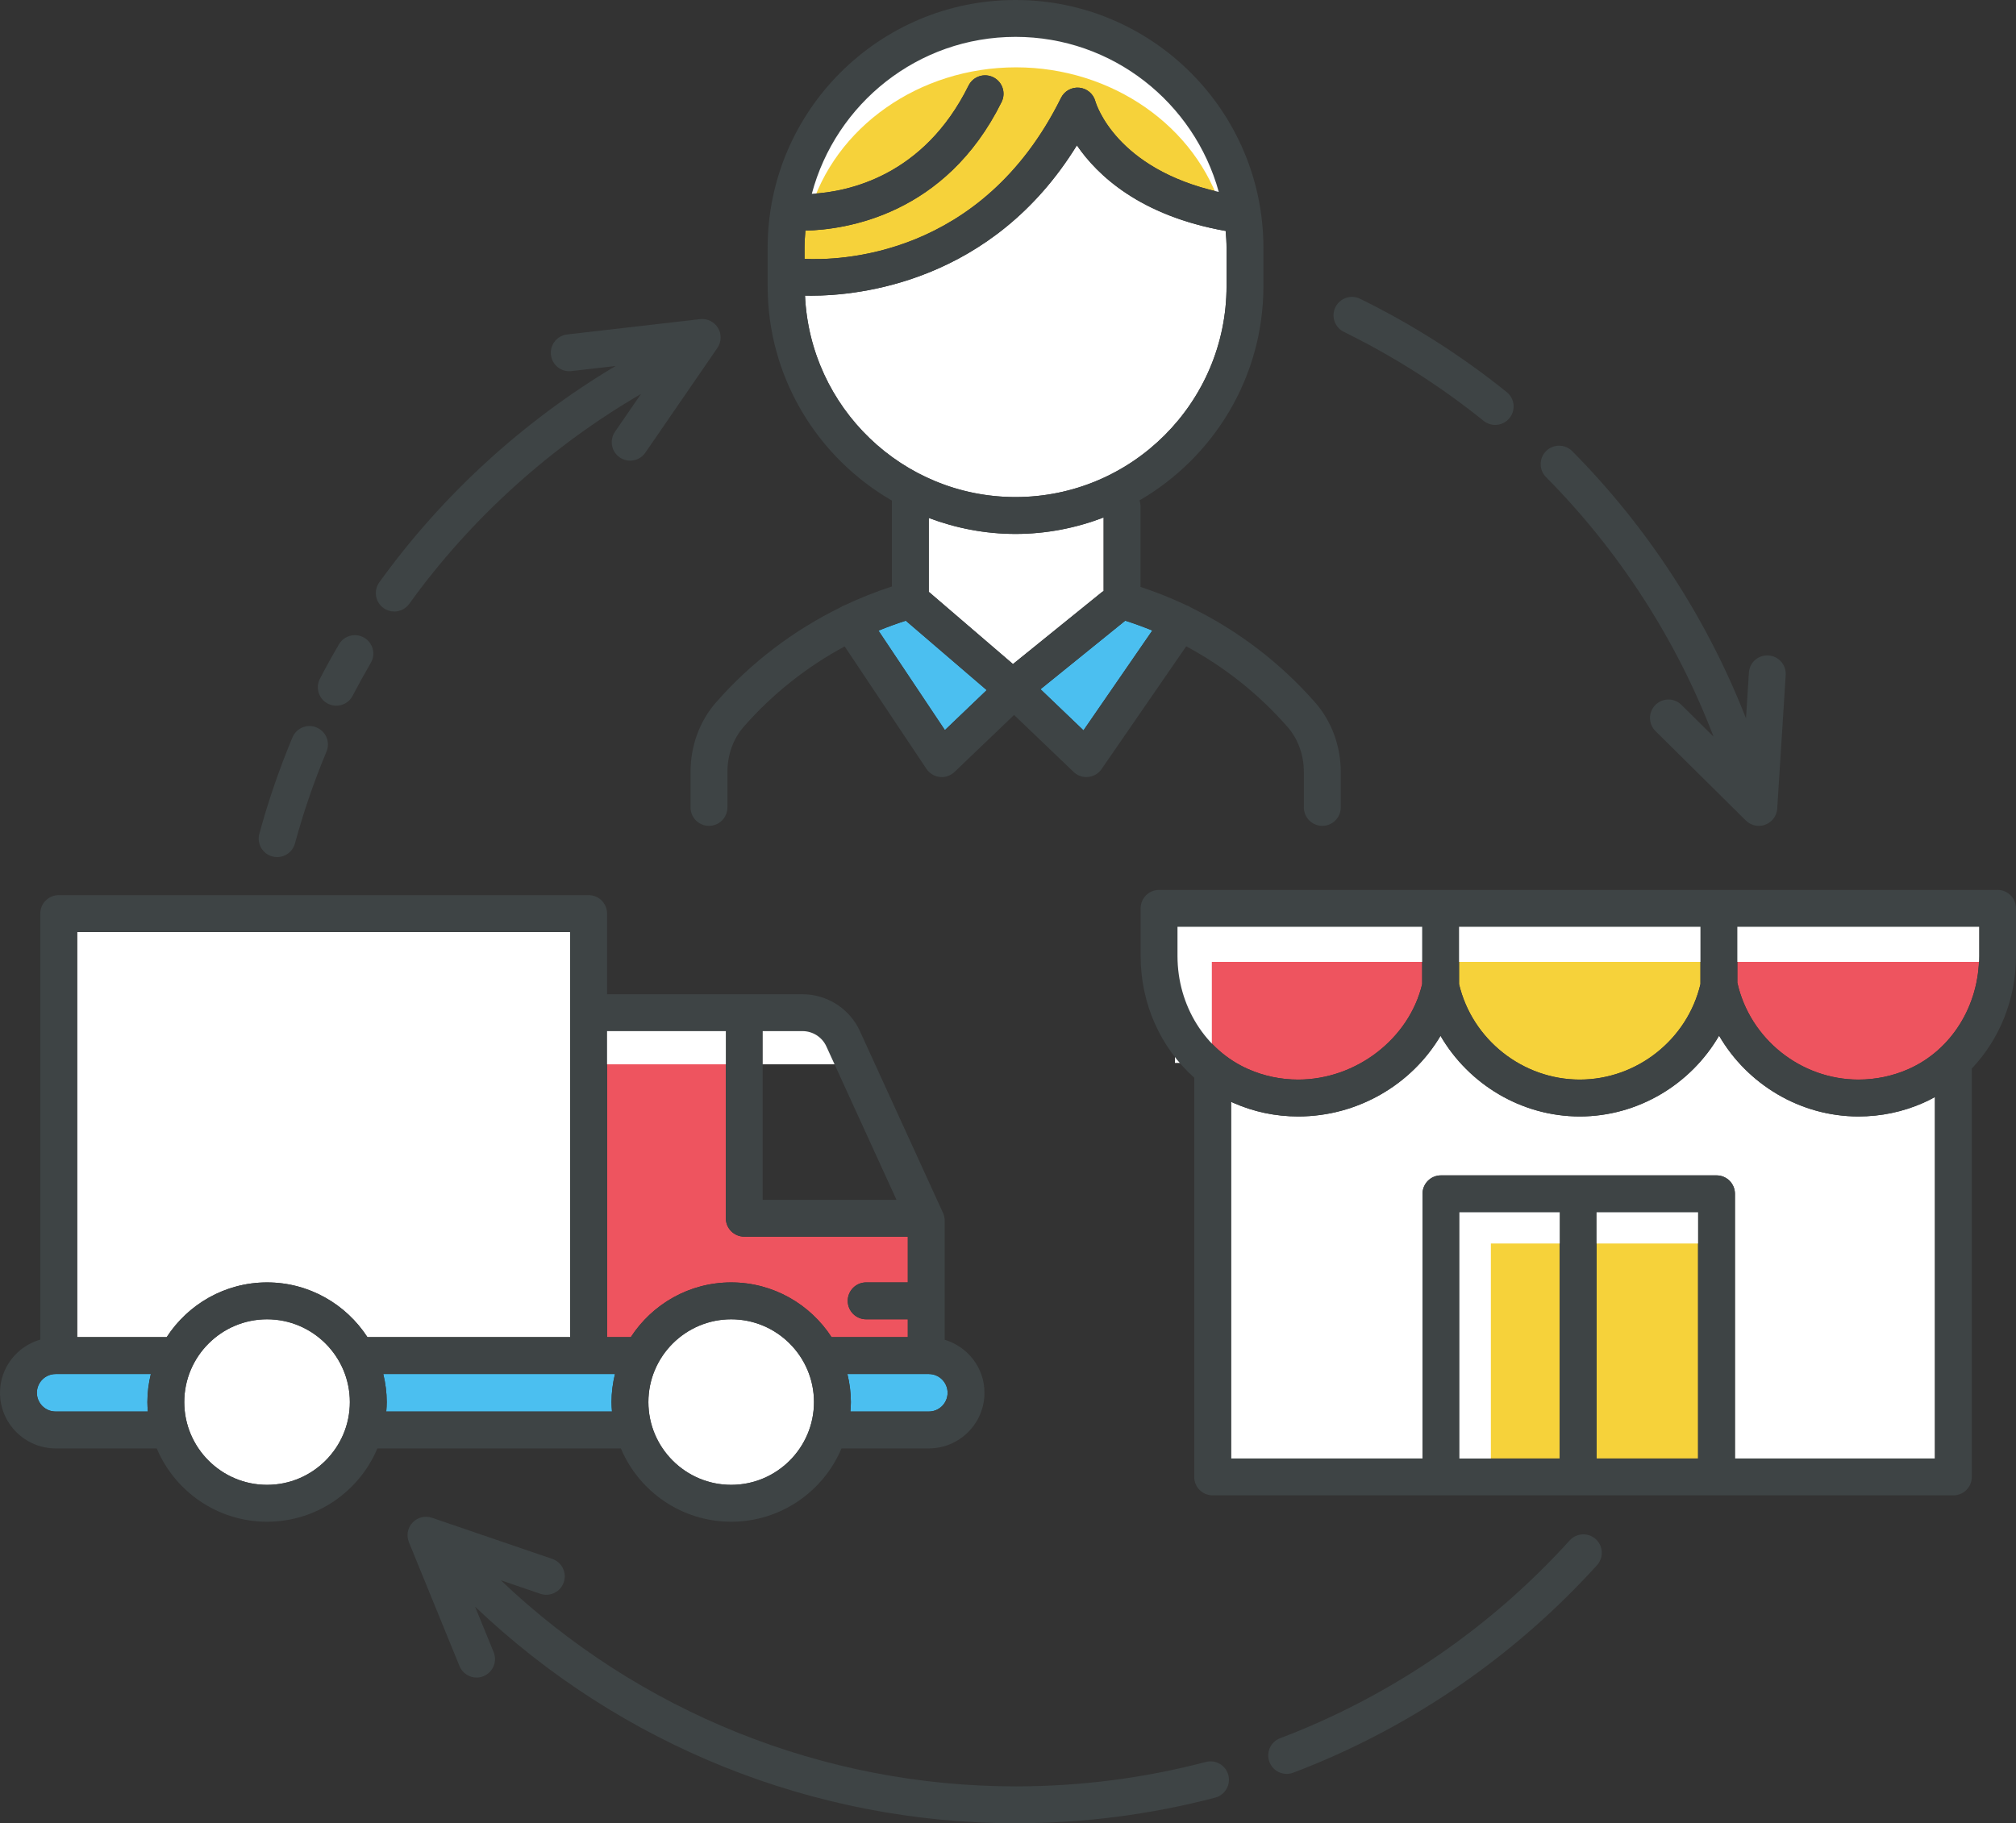 <?xml version="1.0" encoding="UTF-8"?><svg xmlns="http://www.w3.org/2000/svg" xmlns:xlink="http://www.w3.org/1999/xlink" height="3650.7" preserveAspectRatio="xMidYMid meet" version="1.0" viewBox="0.0 -0.0 4036.0 3650.7" width="4036.0" zoomAndPan="magnify"><rect x="0.0" y="-0.0" width="4036.0" height="3650.7" fill="#333333" stroke="none"/><defs><clipPath id="a"><path d="M 815 3037 L 2461 3037 L 2461 3650.66 L 815 3650.66 Z M 815 3037"/></clipPath></defs><g><g id="change1_1"><path d="M 1463.816 2567.754 C 1548.008 2567.754 1622.055 2611.516 1664.801 2677.371 L 1817.434 2677.371 L 1817.434 2641.586 L 1734.055 2641.586 C 1713.66 2641.586 1697.148 2625.062 1697.148 2604.672 C 1697.148 2584.285 1713.66 2567.754 1734.055 2567.754 L 1817.434 2567.754 L 1817.434 2476.129 L 1490.016 2476.129 C 1469.625 2476.129 1453.098 2459.617 1453.098 2439.211 L 1453.098 2064.586 L 1215.328 2064.586 L 1215.328 2677.371 L 1262.836 2677.371 C 1305.586 2611.516 1379.621 2567.754 1463.816 2567.754" fill="#ee545f"/></g><g id="change2_1"><path d="M 1687.523 2131.062 L 1186.961 2131.062 L 1186.961 2057.223 L 1687.523 2057.223 L 1687.523 2131.062" fill="#fff"/></g><g id="change3_1"><path d="M 2921.676 2920.293 L 3122.492 2920.293 L 3122.492 2427.254 L 2921.676 2427.254 L 2921.676 2920.293" fill="#f6d23a"/></g><g id="change3_2"><path d="M 3196.312 2920.289 L 3399.512 2920.289 L 3399.512 2427.25 L 3196.312 2427.25 L 3196.312 2920.289" fill="#f6d23a"/></g><g id="change2_2"><path d="M 2984.695 2946.859 L 2910.879 2946.859 L 2910.879 2416.02 L 3423.996 2416.02 L 3423.996 2489.848 L 2984.695 2489.848 L 2984.695 2946.859" fill="#fff"/></g><g id="change1_2"><path d="M 2598.977 2161.629 C 2715.293 2161.629 2821.266 2079.629 2847.168 1970.41 L 2847.168 1855.684 L 2357.336 1855.684 L 2357.336 1914.051 C 2357.336 2013.809 2412.914 2102.762 2498.926 2140.68 C 2530.488 2154.582 2564.148 2161.629 2598.977 2161.629" fill="#ee545f"/></g><g id="change1_3"><path d="M 3962.172 1855.68 L 3478.105 1855.68 L 3478.105 1967.559 C 3503.191 2080.027 3605.066 2161.629 3720.527 2161.629 C 3755.359 2161.629 3789.004 2154.582 3820.602 2140.68 C 3906.605 2102.758 3962.172 2013.809 3962.172 1914.051 L 3962.172 1855.68" fill="#ee545f"/></g><g id="change3_3"><path d="M 3162.645 2161.625 C 3277.098 2161.625 3378.098 2081.418 3404.289 1970.457 L 3404.289 1855.676 L 2921.004 1855.676 L 2921.004 1970.465 C 2947.195 2081.418 3048.195 2161.625 3162.645 2161.625" fill="#f6d23a"/></g><g id="change2_3"><path d="M 2426.07 2128.262 L 2352.238 2128.262 L 2352.238 1852.141 L 3981.648 1852.141 L 3981.648 1925.969 L 2426.07 1925.969 L 2426.07 2128.262" fill="#fff"/></g><g id="change3_4"><path d="M 2124.137 196.02 C 2130.934 182.219 2145.617 174.098 2160.895 175.633 C 2176.195 177.168 2188.945 188.031 2192.895 202.887 C 2194.457 208.375 2234.133 338.016 2439.984 384.297 C 2390.723 205.629 2227.199 73.836 2033.074 73.836 C 1837.598 73.836 1673.195 207.473 1625.215 388.07 C 1696.809 384.207 1848.906 353.531 1939.035 171.398 C 1948.074 153.121 1970.227 145.637 1988.484 154.676 C 2006.754 163.719 2014.246 185.859 2005.195 204.137 C 1892.906 431.059 1692.629 459.828 1612.387 461.801 C 1611.457 473.211 1610.637 484.645 1610.637 496.297 L 1610.637 518.285 C 1675.797 521.73 1964.996 517.625 2124.137 196.02" fill="#f6d23a"/></g><g id="change2_4"><path d="M 1620.801 425.738 L 1548.91 404.965 C 1607.66 201.863 1807.172 60 2034.102 60 C 2258.879 60 2457.906 200.145 2518.109 400.781 L 2446.453 422.281 C 2395.656 253.035 2226.102 134.828 2034.102 134.828 C 1840.301 134.828 1670.34 254.465 1620.801 425.738" fill="#fff"/></g><g id="change2_5"><path d="M 2209.461 1183.293 L 2209.461 1036.125 C 2154.555 1057.09 2095.254 1069.086 2033.082 1069.086 C 1971.922 1069.086 1913.551 1057.441 1859.383 1037.102 L 1859.383 1185.168 C 1859.816 1185.504 1860.297 1185.73 1860.699 1186.098 L 2027.949 1329.641 L 2206.219 1185.41 C 2207.246 1184.59 2208.367 1183.996 2209.461 1183.293" fill="#fff"/></g><g id="change2_6"><path d="M 534.648 2567.746 C 618.84 2567.746 692.883 2611.508 735.625 2677.367 L 1141.516 2677.367 L 1141.516 1866.137 L 154.484 1866.137 L 154.484 2677.367 L 333.668 2677.367 C 376.414 2611.508 450.461 2567.746 534.648 2567.746" fill="#fff"/></g><g id="change2_7"><path d="M 2455.531 572.828 L 2455.531 496.277 C 2455.531 484.855 2454.707 473.625 2453.801 462.434 C 2282.414 432.133 2196.754 350.82 2155.902 290.984 C 1986.543 566.004 1719.031 592.035 1624.094 592.035 C 1619.434 592.035 1615.402 591.953 1611.613 591.871 C 1621.672 815.941 1806.574 995.262 2033.082 995.262 C 2266.027 995.262 2455.531 805.758 2455.531 572.828" fill="#fff"/></g><g id="change4_1"><path d="M 2252.645 1242.805 L 2083.07 1380.012 L 2169.121 1462.367 L 2306.902 1262.496 C 2289.129 1255.227 2271.062 1248.625 2252.672 1242.773 C 2252.672 1242.789 2252.656 1242.789 2252.645 1242.805" fill="#4bbff0"/></g><g id="change4_2"><path d="M 1696.508 2751.195 C 1700.863 2769.246 1703.422 2787.988 1703.422 2807.348 C 1703.422 2813.738 1702.969 2820.008 1702.469 2826.277 L 1859.531 2826.277 C 1880.234 2826.277 1897.074 2809.438 1897.074 2788.738 C 1897.074 2768.027 1880.234 2751.195 1859.531 2751.195 L 1696.508 2751.195" fill="#4bbff0"/></g><g id="change4_3"><path d="M 1891.688 1461.895 L 1975.383 1381.812 L 1813.422 1242.809 C 1794.871 1248.715 1776.641 1255.395 1758.707 1262.734 L 1891.688 1461.895" fill="#4bbff0"/></g><g id="change2_8"><path d="M 3720.539 2235.457 C 3603.875 2235.457 3498.117 2171.059 3441.582 2073.688 C 3385.066 2171.066 3279.312 2235.457 3162.648 2235.457 C 3046.105 2235.457 2940.469 2171.207 2883.883 2074.016 C 2826.418 2171.207 2718.453 2235.457 2598.984 2235.457 C 2553.855 2235.457 2510.176 2226.309 2469.156 2208.227 C 2467.613 2207.547 2466.137 2206.719 2464.594 2206.008 L 2464.594 2920.289 L 2847.855 2920.289 L 2847.855 2390.328 C 2847.855 2369.938 2864.371 2353.418 2884.762 2353.418 L 3436.449 2353.418 C 3456.84 2353.418 3473.355 2369.938 3473.355 2390.328 L 3473.355 2920.289 L 3873.727 2920.289 L 3873.727 2196.578 C 3866.121 2200.746 3858.375 2204.699 3850.367 2208.227 C 3809.348 2226.309 3765.668 2235.457 3720.539 2235.457" fill="#fff"/></g><g id="change2_9"><path d="M 1463.82 2641.578 C 1372.41 2641.578 1298.059 2715.941 1298.059 2807.352 C 1298.059 2898.75 1372.41 2973.109 1463.82 2973.109 C 1555.23 2973.109 1629.59 2898.75 1629.59 2807.352 C 1629.59 2715.941 1555.23 2641.578 1463.82 2641.578" fill="#fff"/></g><g id="change2_10"><path d="M 534.648 2641.578 C 443.238 2641.578 368.883 2715.941 368.883 2807.352 C 368.883 2898.75 443.238 2973.109 534.648 2973.109 C 626.047 2973.109 700.406 2898.75 700.406 2807.352 C 700.406 2715.941 626.047 2641.578 534.648 2641.578" fill="#fff"/></g><g id="change4_4"><path d="M 117.57 2751.199 L 111.367 2751.199 C 90.664 2751.199 73.828 2768.031 73.828 2788.738 C 73.828 2809.441 90.664 2826.281 111.367 2826.281 L 296.012 2826.281 C 295.52 2820.012 295.055 2813.738 295.055 2807.352 C 295.055 2787.988 297.613 2769.25 301.973 2751.199 L 117.57 2751.199" fill="#4bbff0"/></g><g id="change4_5"><path d="M 774.234 2807.352 C 774.234 2813.738 773.77 2820.012 773.277 2826.281 L 1225.191 2826.281 C 1224.691 2820.012 1224.23 2813.738 1224.23 2807.352 C 1224.23 2787.988 1226.789 2769.25 1231.148 2751.199 L 767.316 2751.199 C 771.676 2769.25 774.234 2787.988 774.234 2807.352" fill="#4bbff0"/></g><g id="change5_1"><path d="M 154.484 1866.137 L 1141.508 1866.137 L 1141.508 2677.371 L 735.621 2677.371 C 692.879 2611.512 618.84 2567.75 534.648 2567.75 C 450.461 2567.75 376.41 2611.512 333.668 2677.371 L 154.484 2677.371 Z M 1231.145 2751.203 C 1226.793 2769.25 1224.23 2787.992 1224.23 2807.352 C 1224.23 2813.742 1224.691 2820.012 1225.184 2826.281 L 773.273 2826.281 C 773.77 2820.012 774.234 2813.742 774.234 2807.352 C 774.234 2787.992 771.672 2769.25 767.312 2751.203 Z M 1215.332 2064.582 L 1453.098 2064.582 L 1453.098 2439.211 C 1453.098 2459.609 1469.625 2476.129 1490.023 2476.129 L 1817.434 2476.129 L 1817.434 2567.75 L 1734.062 2567.75 C 1713.664 2567.75 1697.148 2584.281 1697.148 2604.672 C 1697.148 2625.062 1713.664 2641.582 1734.062 2641.582 L 1817.434 2641.582 L 1817.434 2677.371 L 1664.805 2677.371 C 1622.062 2611.512 1548.012 2567.75 1463.82 2567.75 C 1379.629 2567.75 1305.594 2611.512 1262.84 2677.371 L 1215.332 2677.371 Z M 1526.926 2064.582 L 1606.633 2064.582 C 1627.129 2064.582 1645.895 2076.625 1654.406 2095.27 L 1794.715 2402.297 L 1526.926 2402.297 Z M 1859.523 2751.203 C 1880.227 2751.203 1897.066 2768.031 1897.066 2788.742 C 1897.066 2809.441 1880.227 2826.281 1859.523 2826.281 L 1702.457 2826.281 C 1702.953 2820.012 1703.426 2813.742 1703.426 2807.352 C 1703.426 2787.992 1700.859 2769.25 1696.496 2751.203 Z M 1463.82 2973.109 C 1372.41 2973.109 1298.059 2898.75 1298.059 2807.352 C 1298.059 2715.941 1372.41 2641.582 1463.82 2641.582 C 1555.23 2641.582 1629.594 2715.941 1629.594 2807.352 C 1629.594 2898.75 1555.23 2973.109 1463.82 2973.109 Z M 534.648 2973.109 C 443.238 2973.109 368.883 2898.75 368.883 2807.352 C 368.883 2715.941 443.238 2641.582 534.648 2641.582 C 626.047 2641.582 700.402 2715.941 700.402 2807.352 C 700.402 2898.75 626.047 2973.109 534.648 2973.109 Z M 296.012 2826.281 L 111.367 2826.281 C 90.664 2826.281 73.828 2809.441 73.828 2788.742 C 73.828 2768.031 90.664 2751.203 111.367 2751.203 L 301.973 2751.203 C 297.613 2769.25 295.055 2787.992 295.055 2807.352 C 295.055 2813.742 295.52 2820.012 296.012 2826.281 Z M 80.656 1829.223 L 80.656 2682.223 C 34.242 2695.652 0 2738.062 0 2788.742 C 0 2850.141 49.965 2900.109 111.367 2900.109 L 313.762 2900.109 C 350.086 2986.281 435.414 3046.941 534.648 3046.941 C 633.887 3046.941 719.203 2986.281 755.527 2900.109 L 1242.934 2900.109 C 1279.258 2986.281 1364.586 3046.941 1463.82 3046.941 C 1563.055 3046.941 1648.383 2986.281 1684.707 2900.109 L 1859.523 2900.109 C 1920.926 2900.109 1970.898 2850.141 1970.898 2788.742 C 1970.898 2738.441 1937.152 2696.312 1891.266 2682.543 L 1891.266 2443.98 C 1891.266 2438.691 1890.129 2433.469 1887.926 2428.645 L 1721.551 2064.582 C 1701.055 2019.734 1655.941 1990.754 1606.633 1990.754 L 1215.332 1990.754 L 1215.332 1829.223 C 1215.332 1808.836 1198.809 1792.309 1178.418 1792.309 L 117.57 1792.309 C 97.176 1792.309 80.656 1808.836 80.656 1829.223" fill="#3e4445"/></g><g id="change5_2"><path d="M 3820.574 2140.684 C 3789.008 2154.582 3755.355 2161.633 3720.52 2161.633 C 3605.059 2161.633 3503.168 2080.031 3478.109 1967.562 L 3478.109 1855.684 L 3962.156 1855.684 L 3962.156 1914.055 C 3962.156 2013.812 3906.594 2102.762 3820.574 2140.684 Z M 3873.711 2920.293 L 3473.332 2920.293 L 3473.332 2390.332 C 3473.332 2369.941 3456.816 2353.422 3436.414 2353.422 L 2884.746 2353.422 C 2864.367 2353.422 2847.852 2369.941 2847.852 2390.332 L 2847.852 2920.293 L 2464.598 2920.293 L 2464.598 2206.012 C 2466.137 2206.723 2467.605 2207.551 2469.156 2208.234 C 2510.164 2226.312 2553.844 2235.461 2598.957 2235.461 C 2718.453 2235.461 2826.41 2171.215 2883.879 2074.023 C 2940.457 2171.215 3046.109 2235.461 3162.633 2235.461 C 3279.309 2235.461 3385.035 2171.07 3441.562 2073.691 C 3498.117 2171.062 3603.871 2235.461 3720.52 2235.461 C 3765.656 2235.461 3809.336 2226.312 3850.363 2208.234 C 3858.359 2204.703 3866.109 2200.754 3873.711 2196.582 Z M 3399.496 2920.293 L 3196.309 2920.293 L 3196.309 2427.25 L 3399.496 2427.25 Z M 3122.496 2920.293 L 2921.688 2920.293 L 2921.688 2427.25 L 3122.496 2427.25 Z M 2357.328 1914.055 L 2357.328 1855.684 L 2847.16 1855.684 L 2847.16 1970.41 C 2821.258 2079.633 2715.281 2161.633 2598.957 2161.633 C 2564.145 2161.633 2530.492 2154.582 2498.926 2140.684 C 2412.906 2102.762 2357.328 2013.812 2357.328 1914.055 Z M 2920.996 1855.684 L 3404.273 1855.684 L 3404.273 1970.465 C 3378.102 2081.422 3277.078 2161.633 3162.633 2161.633 C 3048.164 2161.633 2947.191 2081.422 2920.996 1970.473 Z M 3947.551 2957.211 L 3947.551 2139.434 C 4003.113 2080.852 4035.992 2000.543 4035.992 1914.055 L 4035.992 1818.773 C 4035.992 1798.375 4019.48 1781.855 3999.074 1781.855 L 2320.418 1781.855 C 2300.027 1781.855 2283.496 1798.375 2283.496 1818.773 L 2283.496 1914.055 C 2283.496 2009.934 2323.805 2098.273 2390.777 2157.754 L 2390.777 2957.211 C 2390.777 2977.602 2407.297 2994.121 2427.688 2994.121 L 3910.629 2994.121 C 3931.008 2994.121 3947.551 2977.602 3947.551 2957.211" fill="#3e4445"/></g><g id="change5_3"><path d="M 2970.199 842.676 C 2977.02 848.16 2985.188 850.828 2993.32 850.828 C 3004.121 850.828 3014.805 846.113 3022.094 837.059 C 3034.883 821.191 3032.367 797.938 3016.496 785.148 C 2925.84 712.18 2827.047 649.301 2722.887 598.254 C 2704.555 589.277 2682.449 596.844 2673.473 615.156 C 2664.512 633.469 2672.082 655.574 2690.375 664.551 C 2789.652 713.195 2883.785 773.109 2970.199 842.676" fill="#3e4445"/></g><g id="change5_4"><path d="M 3313.984 1411.605 C 3299.637 1426.086 3299.746 1449.453 3314.25 1463.801 L 3495.168 1642.914 C 3502.211 1649.883 3511.578 1653.594 3521.145 1653.594 C 3525.555 1653.594 3529.988 1652.805 3534.266 1651.172 C 3547.781 1646.031 3557.062 1633.453 3557.98 1619.023 L 3574.941 1351.621 C 3576.234 1331.262 3560.789 1313.73 3540.453 1312.438 C 3519.695 1311.121 3502.562 1326.59 3501.266 1346.926 L 3495.453 1438.418 C 3417.695 1239.332 3298.762 1055.848 3147.547 903.32 C 3133.18 888.84 3109.812 888.773 3095.332 903.102 C 3080.852 917.473 3080.762 940.84 3095.113 955.32 C 3241.738 1103.195 3356.57 1281.566 3430.574 1475.082 L 3366.184 1411.344 C 3351.703 1396.996 3328.336 1397.105 3313.984 1411.605" fill="#3e4445"/></g><g clip-path="url(#a)" id="change5_10"><path d="M 2432.777 3599.359 C 2452.492 3594.191 2464.281 3574 2459.098 3554.281 C 2453.926 3534.559 2433.73 3522.762 2414.031 3527.949 C 2290.469 3560.391 2162.414 3576.832 2033.395 3576.832 C 1647.637 3576.832 1279.473 3427.77 1002.602 3164.148 L 1081.762 3191.219 C 1101.129 3197.789 1122.039 3187.5 1128.641 3168.23 C 1135.23 3148.93 1124.941 3127.949 1105.652 3121.352 L 864.754 3039 C 851.055 3034.32 835.902 3038.07 825.953 3048.609 C 816.027 3059.129 813.168 3074.488 818.637 3087.891 L 919.91 3335.938 C 925.75 3350.258 939.547 3358.918 954.098 3358.918 C 958.75 3358.918 963.473 3358.031 968.035 3356.168 C 986.914 3348.469 995.965 3326.918 988.262 3308.039 L 951.098 3217.008 C 1241.699 3494.012 1628.301 3650.66 2033.395 3650.66 C 2168.734 3650.66 2303.105 3633.398 2432.777 3599.359" fill="#3e4445"/></g><g id="change5_5"><path d="M 3142.492 3084.34 C 2983.602 3259.988 2783.164 3396.941 2562.832 3480.391 C 2543.766 3487.621 2534.172 3508.922 2541.383 3527.988 C 2546.977 3542.762 2561 3551.84 2575.914 3551.84 C 2580.246 3551.84 2584.68 3551.07 2588.973 3549.441 C 2820.219 3461.852 3030.543 3318.16 3197.234 3133.871 C 3210.906 3118.758 3209.742 3095.41 3194.633 3081.73 C 3179.504 3068.059 3156.141 3069.23 3142.492 3084.34" fill="#3e4445"/></g><g id="change5_6"><path d="M 759.383 1165.949 C 747.477 1182.492 751.223 1205.562 767.77 1217.469 C 774.297 1222.164 781.844 1224.422 789.305 1224.422 C 800.781 1224.422 812.086 1219.113 819.297 1209.094 C 942.148 1038.469 1101.832 894.441 1283.223 788.828 L 1231.172 864.531 C 1219.613 881.352 1223.871 904.312 1240.672 915.867 C 1247.062 920.266 1254.344 922.375 1261.551 922.375 C 1273.301 922.375 1284.852 916.773 1292.004 906.363 L 1436.23 696.602 C 1444.441 684.68 1444.914 669.059 1437.453 656.652 C 1430 644.25 1415.934 637.41 1401.602 639 L 1135.434 669.668 C 1115.172 671.996 1100.641 690.297 1102.973 710.559 C 1105.312 730.82 1123.59 745.461 1143.863 743.004 L 1232.371 732.816 C 1047.691 842.863 885.184 991.234 759.383 1165.949" fill="#3e4445"/></g><g id="change5_7"><path d="M 673.199 1413.023 C 686.539 1413.023 699.406 1405.785 705.98 1393.133 C 717.516 1370.945 729.738 1348.828 742.305 1327.359 C 752.605 1309.777 746.691 1287.164 729.102 1276.867 C 711.473 1266.539 688.879 1272.465 678.594 1290.074 C 665.414 1312.586 652.59 1335.797 640.477 1359.082 C 631.082 1377.16 638.109 1399.453 656.207 1408.855 C 661.652 1411.68 667.469 1413.023 673.199 1413.023" fill="#3e4445"/></g><g id="change5_8"><path d="M 585.539 1476.41 C 559.309 1539.078 536.992 1604.066 519.207 1669.543 C 513.875 1689.227 525.492 1709.5 545.164 1714.852 C 548.41 1715.73 551.652 1716.148 554.863 1716.148 C 571.105 1716.148 585.996 1705.328 590.465 1688.887 C 607.398 1626.531 628.652 1564.621 653.648 1504.914 C 661.52 1486.098 652.652 1464.469 633.844 1456.594 C 615.039 1448.758 593.422 1457.594 585.539 1476.41" fill="#3e4445"/></g><g id="change5_9"><path d="M 1813.422 1242.812 L 1975.383 1381.828 L 1891.68 1461.898 L 1758.699 1262.746 C 1776.641 1255.379 1794.859 1248.727 1813.422 1242.812 Z M 1611.609 591.875 C 1615.398 591.965 1619.43 592.055 1624.09 592.055 C 1719.031 592.055 1986.543 566.008 2155.902 291 C 2196.75 350.844 2282.426 432.141 2453.805 462.422 C 2454.699 473.621 2455.531 484.84 2455.531 496.285 L 2455.531 572.816 C 2455.531 805.766 2266.031 995.262 2033.082 995.262 C 1806.57 995.262 1621.672 815.934 1611.609 591.875 Z M 1610.641 496.285 C 1610.641 484.641 1611.461 473.195 1612.391 461.797 C 1692.629 459.801 1892.91 431.066 2005.203 204.121 C 2014.25 185.867 2006.762 163.719 1988.492 154.668 C 1970.23 145.645 1948.082 153.102 1939.043 171.398 C 1848.91 353.531 1696.812 384.191 1625.223 388.066 C 1673.203 207.48 1837.602 73.816 2033.082 73.816 C 2227.203 73.816 2390.715 205.621 2439.984 384.281 C 2234.133 338.008 2194.461 208.375 2192.902 202.867 C 2188.949 188.02 2176.203 177.18 2160.902 175.633 C 2145.621 174.086 2130.941 182.195 2124.141 195.992 C 1965 517.609 1675.801 521.707 1610.641 518.281 Z M 2306.906 1262.477 L 2169.121 1462.359 L 2083.074 1380.016 L 2252.66 1242.789 C 2252.66 1242.789 2252.684 1242.77 2252.684 1242.77 C 2271.07 1248.613 2289.121 1255.223 2306.906 1262.477 Z M 2027.953 1329.645 L 1860.703 1186.105 C 1860.293 1185.746 1859.812 1185.5 1859.379 1185.188 L 1859.379 1037.098 C 1913.539 1057.438 1971.91 1069.082 2033.082 1069.082 C 2095.25 1069.082 2154.551 1057.102 2209.453 1036.137 L 2209.453 1183.305 C 2208.371 1184 2207.242 1184.582 2206.211 1185.41 Z M 1691.223 1211.793 C 1688.383 1212.777 1685.59 1214.035 1682.973 1215.781 C 1682.852 1215.871 1682.773 1215.961 1682.652 1216.051 C 1588.543 1262.164 1503.789 1326.262 1433.652 1406.195 C 1400.641 1443.82 1382.461 1493.297 1382.461 1545.539 L 1382.461 1616.668 C 1382.461 1637.07 1398.98 1653.59 1419.383 1653.59 C 1439.773 1653.59 1456.293 1637.07 1456.293 1616.668 L 1456.293 1545.539 C 1456.293 1511.23 1467.961 1479.039 1489.141 1454.898 C 1546.801 1389.199 1615.199 1335.043 1691 1294.305 L 1854.719 1539.488 C 1860.781 1548.559 1870.551 1554.5 1881.402 1555.688 C 1882.742 1555.828 1884.09 1555.91 1885.422 1555.91 C 1894.883 1555.91 1904.043 1552.27 1910.953 1545.66 L 2030.172 1431.566 L 2149.391 1545.66 C 2156.301 1552.27 2165.453 1555.91 2174.914 1555.91 C 2176.16 1555.91 2177.41 1555.852 2178.672 1555.707 C 2189.434 1554.609 2199.16 1548.848 2205.301 1539.949 L 2374.789 1294.102 C 2450.961 1334.977 2519.695 1389.379 2577.57 1455.457 C 2598.711 1479.59 2610.336 1511.75 2610.336 1546 L 2610.336 1616.668 C 2610.336 1637.07 2626.863 1653.59 2647.246 1653.59 C 2667.648 1653.59 2684.176 1637.07 2684.176 1616.668 L 2684.176 1546 C 2684.176 1493.836 2666.035 1444.406 2633.113 1406.824 C 2562.898 1326.668 2478.059 1262.387 2383.793 1216.16 C 2383.77 1216.141 2383.746 1216.117 2383.727 1216.094 C 2381.016 1214.234 2378.125 1212.938 2375.191 1211.883 C 2345.449 1197.73 2314.742 1185.566 2283.277 1175.176 L 2283.277 1012.867 C 2283.277 1008.992 2282.516 1005.32 2281.418 1001.824 C 2429.391 915.82 2529.348 755.953 2529.348 572.816 L 2529.348 496.285 C 2529.348 222.621 2306.727 -0.004 2033.082 -0.004 C 1759.441 -0.004 1536.809 222.621 1536.809 496.285 L 1536.809 572.816 C 1536.809 756.289 1637.133 916.426 1785.551 1002.316 L 1785.551 1174.301 C 1753.242 1184.852 1721.742 1197.305 1691.223 1211.793" fill="#3e4445"/></g></g></svg>